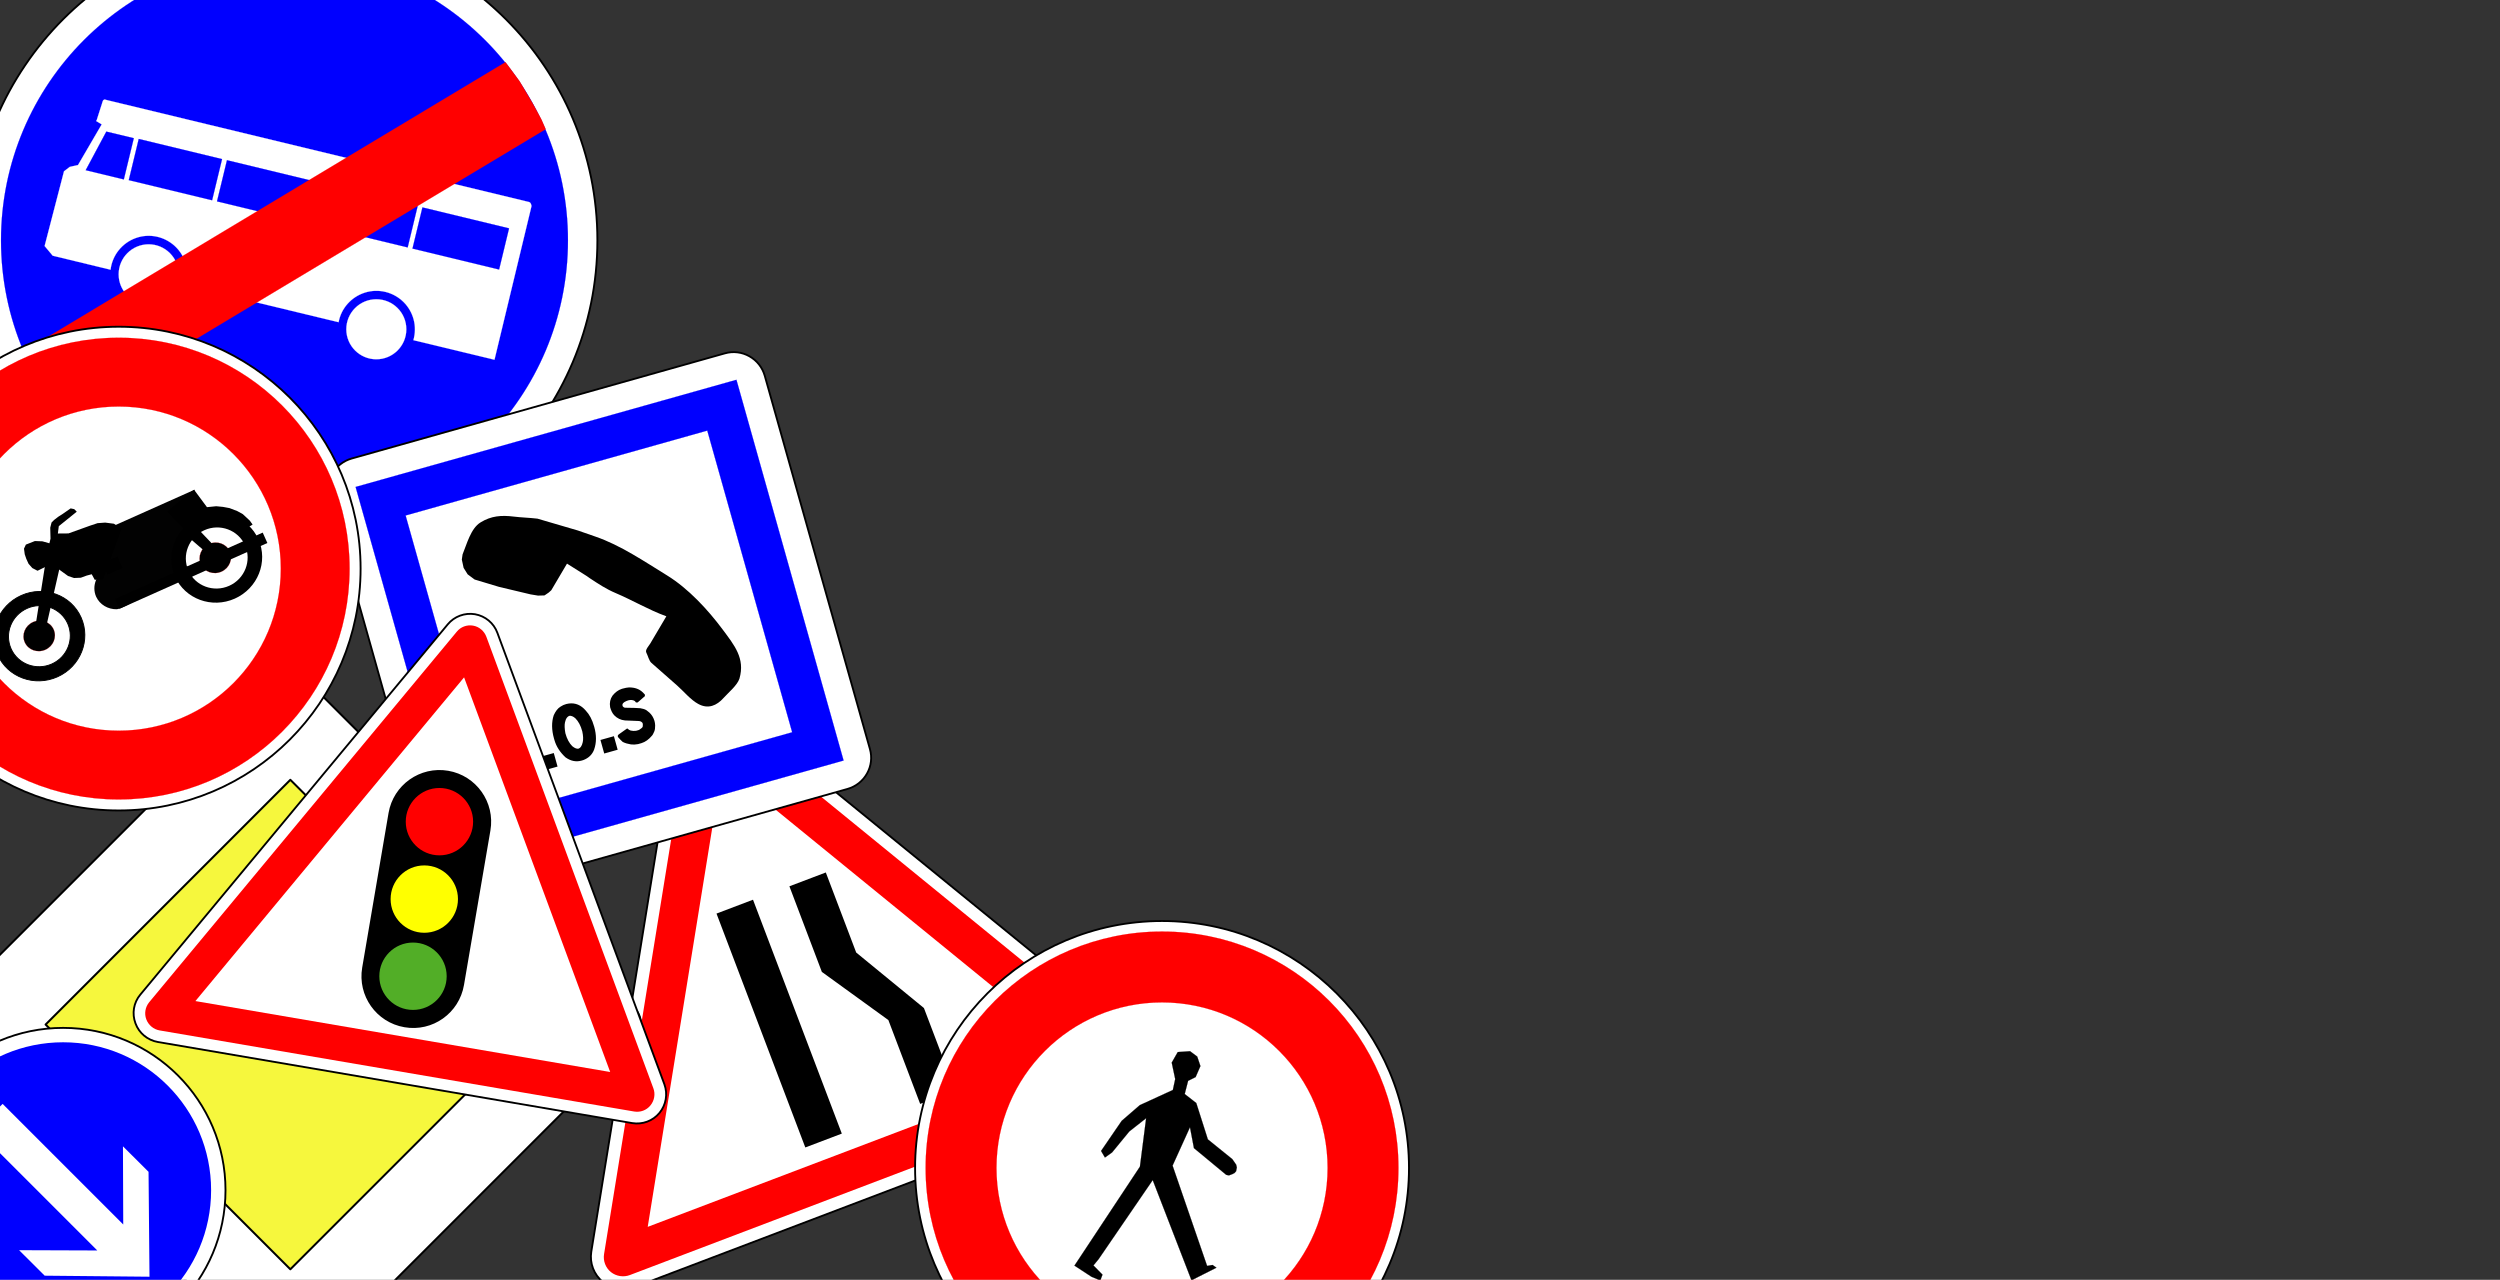 <svg xmlns:rdf="http://www.w3.org/1999/02/22-rdf-syntax-ns#" xmlns:cc="http://creativecommons.org/ns#" xmlns:dc="http://purl.org/dc/elements/1.1/" xmlns:inkscape="http://www.inkscape.org/namespaces/inkscape" xmlns:svg="http://www.w3.org/2000/svg" xmlns:sodipodi="http://sodipodi.sourceforge.net/DTD/sodipodi-0.dtd" xmlns="http://www.w3.org/2000/svg" xmlns:xlink="http://www.w3.org/1999/xlink" version="1.1" id="Ebene_1" inkscape:export-ydpi="150" inkscape:version="0.48.1 " inkscape:export-xdpi="150" sodipodi:docname="B21a1.svg" inkscape:export-filename="C:\Documents and Settings\bertrand.bouteilles\Bureau\Panneaux\A - Route\4_obligation\B21a1.png" x="0px" y="0px" viewBox="1249 -600.4 2657.4 1360.4" style="enable-background:new 1249 -600.4 2657.4 1360.4;" xml:space="preserve">
<rect x="1249" y="-600.4" width="2657.4" height="1360.4" fill="#333333" stroke="none"/>
<style type="text/css">
	.st0{fill:#FFFFFF;stroke:#000000;stroke-width:2;stroke-linecap:round;stroke-linejoin:round;}
	.st1{fill:#FF0000;}
	.st2{fill:#FFFFFF;}
	.st3{fill:none;stroke:#FFFF00;stroke-width:0.176;stroke-linecap:round;stroke-linejoin:round;}
	.st4{fill:#F6F73D;stroke:#000000;stroke-width:2;stroke-linecap:round;stroke-linejoin:round;}
	.st5{fill:#FF0000;stroke:#FF0000;stroke-width:0.176;stroke-linecap:round;stroke-linejoin:round;}
	.st6{fill:#FFFFFF;stroke:#FF0000;stroke-width:0.176;stroke-linecap:round;stroke-linejoin:round;}
	.st7{stroke:#000000;stroke-width:0.176;stroke-linecap:round;stroke-linejoin:round;}
	.st8{fill:#FFFFFF;stroke:#000000;stroke-width:2.003;stroke-linecap:round;stroke-linejoin:round;}
	.st9{fill:#0000FF;}
	.st10{fill:#0000FF;stroke:#0000FF;stroke-width:0.176;stroke-linecap:round;stroke-linejoin:round;}
	.st11{fill:none;stroke:#0000FF;stroke-width:0.176;stroke-linecap:round;stroke-linejoin:round;}
	.st12{fill:#FFFFFF;stroke:#FFFFFF;stroke-width:0.176;stroke-linecap:round;stroke-linejoin:round;}
	.st13{fill:#FFFFFF;stroke:#000000;stroke-width:1.996;stroke-linecap:round;stroke-linejoin:round;}
	.st14{fill:#FFFFFF;stroke:#0000FF;stroke-width:0.176;stroke-linecap:round;stroke-linejoin:round;}
	.st15{fill:none;}
	.st16{stroke:#000000;stroke-width:3;stroke-miterlimit:10;}
	.st17{fill:#FFFFFF;stroke:#000000;stroke-width:2;}
	.st18{fill:#52AE27;}
	.st19{fill:#FFFF00;}
	.st20{stroke:#000000;}
	.st21{stroke:#FF0000;stroke-width:0.176;stroke-linecap:round;stroke-linejoin:round;}
	.st22{opacity:0.99;enable-background:new    ;}
</style>
<path id="path6" inkscape:connector-curvature="0" class="st0" d="M1877.5,730.2l90.7-560.2c1.9-12.1,10.2-22.3,21.7-26.6  c11.5-4.4,24.4-2.3,33.9,5.5l439.9,358.6c9.5,7.8,14.1,20,12.2,32c-1.9,12.1-10.2,22.3-21.7,26.6l-530.5,201.6  c-11.5,4.4-24.4,2.3-33.9-5.5C1880.3,754.6,1875.6,742.3,1877.5,730.2z"/>
<path id="path8" inkscape:connector-curvature="0" class="st1" d="M1918.6,754.9l530.6-201.7c6.8-2.6,11.8-8.6,12.9-16  c1.2-7.2-1.6-14.6-7.3-19.2L2015,159.4c-5.7-4.6-13.4-5.9-20.3-3.3c-6.8,2.6-11.8,8.6-12.9,16l-90.7,560.5  c-1.2,7.2,1.6,14.6,7.3,19.2C1904.1,756.3,1911.8,757.5,1918.6,754.9z"/>
<polygon id="polygon10" class="st2" points="2401.3,527.5 1937.5,703.7 2016.7,214 "/>
<polygon id="polygon12" points="2193.3,483.9 2227.1,573 2237.8,568.9 2264.4,558.7 2231.1,471.1 2159.1,412.1 2126.8,327   2088.1,341.7 2122.6,432.7 "/>
<rect id="rect14" x="2056.8" y="355.4" transform="matrix(-0.935 0.355 -0.355 -0.935 4193.088 206.713)" width="41.5" height="265.9"/>
<g id="g3761" transform="matrix(1.087,0,0,1.087,-24.918,-24.918)">
	<path id="path8_1_" inkscape:connector-curvature="0" class="st0" d="M1439.6,136.5l-319.3,319.3c-4.4,4.4-6.9,10.4-6.9,16.5   c0,6.1,2.5,12.1,6.9,16.5l319.3,319.3c4.4,4.4,10.4,6.9,16.5,6.9c6.2,0,12.1-2.5,16.5-6.9l319.3-319.3c4.4-4.4,6.9-10.4,6.9-16.5   c0-6.1-2.5-12.2-6.9-16.5l-319.3-319.3c-4.4-4.4-10.4-6.9-16.5-6.9C1449.8,129.6,1443.9,132.1,1439.6,136.5z"/>
	
		<rect id="rect10" x="1310.7" y="326.9" transform="matrix(0.707 -0.707 0.707 0.707 92.504 1167.94)" class="st3" width="290.7" height="290.7"/>
	
		<rect id="rect12" x="1286.8" y="303.1" transform="matrix(0.707 -0.707 0.707 0.707 92.502 1167.942)" class="st4" width="338.5" height="338.5"/>
</g>
<circle id="circle6" class="st0" cx="2484.2" cy="641.1" r="262.5"/>
<circle id="circle8" class="st5" cx="2484.2" cy="641.1" r="251.3"/>
<circle id="circle10" class="st6" cx="2484.2" cy="641.1" r="176"/>
<polygon id="polygon12_1_" class="st7" points="2467.3,588.2 2449.4,602.3 2431.1,624.6 2423.5,630 2419.4,623 2441.3,591   2460.6,574.3 2495.7,558.2 2498.2,546.6 2494.5,529.1 2500.9,517.9 2514,517 2521.6,522.7 2525,532.8 2519.9,544.5 2511.9,548.5   2508.3,562.5 2520.6,572.1 2532.9,610.7 2558.9,631.7 2563,637.6 2563.7,640.6 2562.9,644.6 2561.3,646.4 2558.8,647.7 2555.3,649   2552.4,648.4 2518.1,620 2513.9,597.8 2495.4,638.6 2532.1,745.2 2537.9,744.2 2542,747.1 2515.5,760.5 2474.3,654 2416.8,738   2411.3,744.7 2420.9,754.5 2418.6,760.6 2409.3,756.8 2391.1,744.9 2460.7,639.7 "/>
<sodipodi:namedview objecttolerance="10" guidetolerance="10" pagecolor="#ffffff" inkscape:zoom="0.47692879" id="namedview9" borderopacity="1" fit-margin-top="0" inkscape:cx="952.02618" inkscape:cy="148.76366" fit-margin-left="0" showgrid="false" bordercolor="#666666" gridtolerance="10" inkscape:pageopacity="0" fit-margin-bottom="0" fit-margin-right="0" inkscape:window-width="1920" inkscape:window-x="1276" inkscape:window-maximized="1" inkscape:current-layer="Ebene_1" inkscape:pageshadow="2" inkscape:window-height="1174" inkscape:window-y="-4">
	</sodipodi:namedview>
<circle id="circle3" sodipodi:ry="286.979" sodipodi:rx="286.979" sodipodi:cy="287.06699" sodipodi:cx="287.06699" class="st8" cx="1316.1" cy="664.8" r="172.6">
</circle>
<circle id="circle5" sodipodi:ry="261.67499" sodipodi:rx="261.67499" sodipodi:cy="287.06699" sodipodi:cx="287.06699" class="st9" cx="1316.1" cy="664.8" r="157.3">
</circle>
<polygon id="polygon7" class="st2" points="1380,701.2 1379.7,618.1 1406.9,645.2 1407.9,756.7 1296.5,755.6 1269.3,728.5   1352.4,728.8 1224.2,600.6 1233.7,591 1242.2,582.5 1251.8,573 "/>
<circle id="circle3_1_" sodipodi:ry="286.979" sodipodi:rx="286.979" sodipodi:cy="287.06699" sodipodi:cx="287.06699" class="st0" cx="1551.4" cy="-344.9" r="332.6">
</circle>
<circle id="circle5_1_" sodipodi:ry="259.96899" sodipodi:rx="259.96899" sodipodi:cy="287.06699" sodipodi:cx="287.06699" class="st10" cx="1551.4" cy="-344.9" r="301.3">
</circle>
<g id="g3778" transform="translate(12.013,4.496)">
	<line id="line7" class="st11" x1="1345.3" y1="-472.8" x2="1345.1" y2="-472.6"/>
	<line id="line9" class="st11" x1="1339.6" y1="-477.8" x2="1339.1" y2="-476.3"/>
	
		<circle id="circle11" sodipodi:ry="27.486" sodipodi:rx="27.486" sodipodi:cy="342.077" sodipodi:cx="161.215" class="st12" cx="1395" cy="-313.3" r="31.9">
	</circle>
	
		<circle id="circle13" sodipodi:ry="27.486" sodipodi:rx="27.486" sodipodi:cy="342.077" sodipodi:cx="376.03299" class="st12" cx="1637" cy="-254.9" r="31.9">
	</circle>
	<path id="path15" inkscape:connector-curvature="0" class="st12" d="M1339.1-476.3l6,3.6l-25.2,43.2l-8.8,2l-6.1,4.7l-20.6,79.4   l8.6,10.3l61.5,14.9c1.8-15.3,12.1-28.3,26.6-33.6c14.5-5.3,30.7-1.9,42,8.7s15.5,26.6,11.1,41.4l162.7,39.3   c2.7-14.8,13.5-26.9,28-31.5c14.4-4.5,30.1-0.7,40.9,9.9c10.8,10.6,14.8,26.2,10.6,40.7l86.2,20.8L1802-386l-0.7-2.3l-0.7-1.1   l-1-0.7l-1.7-0.4l-447.3-108l-2-0.6l-0.8,0l-1.2,0.9l-0.6,1.4l-0.5,1.7l-5.6,17.5"/>
	
		<rect id="rect17" x="1679.5" y="-373.4" transform="matrix(-0.972 -0.235 0.235 -0.972 3487.724 -286.683)" class="st10" width="94.7" height="45"/>
	
		<rect id="rect19" x="1574" y="-397.8" transform="matrix(-0.972 -0.235 0.235 -0.972 3293.726 -358.682)" class="st10" width="103" height="45"/>
	
		<rect id="rect21" x="1471.5" y="-422.9" transform="matrix(-0.972 -0.235 0.235 -0.972 3094.549 -432.603)" class="st10" width="100" height="45"/>
	
		<rect id="rect23" x="1377.9" y="-446.6" transform="matrix(-0.972 -0.235 0.235 -0.972 2906.702 -502.32)" class="st10" width="91.1" height="45"/>
	<polygon id="polygon25" class="st10" points="1328.1,-424 1350,-465 1379.2,-458 1368.6,-414.2  "/>
</g>
<polygon id="polygon27" class="st5" points="1316.6,-155.6 1829,-463.1 1824.6,-473.2 1815.5,-490 1801.3,-514 1786.3,-534.3   1273.9,-226.7 1283.9,-205.6 1305,-170.3 "/>
<path id="path6-1" inkscape:connector-curvature="0" class="st13" d="M1753.1,349.9l396.8-111.7c8.8-2.5,16.2-8.3,20.7-16.3  c4.5-8,5.6-17.3,3.1-26.1L2061.9-201c-2.5-8.8-8.3-16.2-16.3-20.7c-8-4.5-17.3-5.6-26.1-3.1L1622.8-113c-8.8,2.5-16.2,8.3-20.7,16.3  c-4.5,8-5.6,17.3-3.1,26.1l111.7,396.8c2.5,8.8,8.3,16.2,16.3,20.7C1734.9,351.3,1744.4,352.4,1753.1,349.9L1753.1,349.9z"/>
<polygon id="polygon8-7" class="st10" points="1740.9,321.9 2145.7,208 2145.7,208 2031.8,-196.7 2031.8,-196.7 1627,-82.8   1627,-82.8 "/>
<rect id="rect10-4" x="1719.9" y="-103.9" transform="matrix(-0.963 0.271 -0.271 -0.963 3719.156 -388.185)" class="st14" width="333" height="333"/>
<path id="path9" d="M2017.2,68.8c-15.7-21.1-36.6-43.7-59.2-57.6c-23.9-14.7-49.3-32-76-41.2c-6.3-2.2-12.5-4.3-18.7-6.5l-43-12.6  c-8.5-1-17.3-1.2-25.3-2.2c-13-1.6-23.9-0.8-35.2,6.2c-10.5,6.4-14.7,23.5-19.1,34l-0.8,5.5l1.9,8.8l4.3,6.9l7.4,5.5l25.9,7.8  l33.6,8l7.9,1.3l6.9-0.2l4.4-3l2.8-2.5l16.7-28.3l21.1,13.3c1,0.8,2,1.5,3.1,2.2c9.1,6,17.5,11.6,27.5,15.8  c18.4,7.8,34.9,17.8,53.9,24.7c-5.7,9.7-11.5,19.4-17.2,29.1c-1.5,2.5-5.6,6.6-4.1,9.5c1.6,3,2.9,8.8,5.4,10.9  c9.1,8,18.4,16.1,27.5,24.2c6.8,6,14.2,15.1,22.2,19.4c10.6,5.9,19.8,1.8,27-6.3c5-5.6,14.7-13.5,16.9-20.6  C2041.2,99.4,2029.6,85.5,2017.2,68.8z"/>
<g id="g11">
	
		<rect id="rect13" x="1778.6" y="145.1" transform="matrix(-0.963 0.271 -0.271 -0.963 3735.803 -120.786)" class="st15" width="195.2" height="104.7"/>
	<path id="path15_1_" class="st16" d="M1782.6,217.2L1782.6,217.2c-0.1-0.3,0.2-0.7,0.7-0.9c4-2.7,6.6-4.6,7.8-5.5   c0.9,0.8,2.1,1.3,3.4,1.8c2.1,0.5,4.2,0.6,6.3,0.3c2.2-0.5,3.5-1,4-1.3c2.3-1.4,3.6-2.6,4-3.5c0.4-0.6,0.6-2,0.5-4.1   c-0.1-0.7-0.5-1.6-1-2.4c-0.6-0.5-1.1-0.9-1.7-1.3l-1.6-0.6l-1.6-0.2c-8.7-0.3-13.5-0.5-14.5-0.6c-4.1-0.4-7.6-2.1-10.4-5   c-1.8-1.9-3.1-4.6-4-7.9c-0.7-4.2,0.1-8,2.3-11.1c2.6-3.2,5.6-5.5,9-6.6l1-0.3c2.5-0.7,4.6-1.1,6.4-1.2c3.6,0,6.5,0.6,8.9,1.7   c2.3,1,4.4,2.7,6.4,5l0,0.4l-6.8,5.9l-0.4,0c-0.9-1.4-2.6-2.3-5.1-2.6c-2.8-0.3-5.7,0.6-8.8,2.4c-1.3,0.9-2.1,1.8-2.5,2.7   c-0.1,0.2-0.3,0.9-0.3,2.1c0.3,1.2,0.5,1.9,0.8,2.1c0.6,0.8,1.4,1.3,2.6,1.8l1.1,0.1c7.8,0.1,13,0.2,15.8,0.5   c2.4,0.4,4.5,1,5.9,1.9l2.9,2.3c2.3,2.1,3.9,4.7,4.9,7.8c0,0.2,0.1,0.4,0.2,0.7c0.3,1,0.5,2.4,0.6,4.1c0,2.5-0.2,4.4-0.8,5.8   c-1,2.3-1.7,3.7-2.4,4.3c-3,3.6-6.4,6.1-10.3,7.3l-3.5,1c-2.6,0.5-5,0.6-7,0.3c-3.2-0.5-5.9-1.3-8.1-2.4   C1786.1,220.9,1784.3,219.4,1782.6,217.2z"/>
	<path id="path17" class="st16" d="M1825.2,205.1l11.4-3.2l3.2,11.5l-11.4,3.2L1825.2,205.1z"/>
	<path id="path19" class="st16" d="M1853.9,148.9c6.4-0.8,11.9,1.5,16.6,7c3.8,4,6.6,9.3,8.5,16.1l0.2,0.6   c2.4,8.5,2.4,16.2-0.1,23.3c-1.8,4.8-5.3,8.2-10.5,10.2c-0.5,0.2-1.1,0.4-1.6,0.5c-5.6,1.6-10.8,0.5-15.9-3.1   c-5.6-5.2-9.4-11-11.3-17.6c-0.2-0.6-0.3-1.1-0.5-1.7c-2.5-8.9-2.6-16.9-0.3-23.8c1.8-3.9,3.9-6.8,6.6-8.4c1.8-1.2,3.7-2.1,5.7-2.6   C1852.1,149.2,1853,149,1853.9,148.9z M1864.2,196.9c2.9-1,4.8-3.7,5.7-8.1c0.7-3,0.6-7.1-0.5-12.1c-1.7-6.4-4.3-11.2-7.8-14.7   c-2.6-2.3-5.2-3.3-7.6-3c-3,1-5,3.7-5.9,8.1c-0.7,3.1-0.5,7.2,0.4,12.2c1.7,6.4,4.4,11.2,7.8,14.6   C1859.2,196.3,1861.8,197.3,1864.2,196.9z"/>
	<path id="path21" class="st16" d="M1889.1,187.2l11.4-3.2l3.2,11.5l-11.4,3.2L1889.1,187.2L1889.1,187.2z"/>
	<path id="path23" class="st16" d="M1907.1,182.2L1907.1,182.2c-0.1-0.3,0.2-0.7,0.7-0.9c4-2.7,6.6-4.6,7.8-5.5   c0.9,0.8,2.1,1.3,3.4,1.8c2.1,0.5,4.2,0.6,6.3,0.3c2.2-0.5,3.5-1,4-1.3c2.3-1.4,3.6-2.6,4-3.5c0.4-0.6,0.6-2,0.5-4.1   c-0.1-0.7-0.5-1.6-1-2.4c-0.6-0.5-1.1-0.9-1.7-1.3l-1.6-0.6l-1.6-0.2c-8.7-0.3-13.5-0.5-14.5-0.6c-4.1-0.4-7.6-2.1-10.4-5   c-1.8-1.9-3.1-4.6-4-7.9c-0.7-4.2,0.1-8,2.3-11.1c2.6-3.2,5.6-5.5,9-6.6l1-0.3c2.5-0.7,4.6-1.1,6.4-1.2c3.6,0,6.5,0.6,8.9,1.7   c2.3,1,4.4,2.7,6.4,5l0,0.4l-6.8,5.9l-0.4,0c-0.9-1.4-2.6-2.3-5.1-2.6c-2.8-0.3-5.7,0.6-8.8,2.4c-1.3,0.9-2.1,1.8-2.5,2.7   c-0.1,0.2-0.3,0.9-0.3,2.1c0.3,1.2,0.5,1.9,0.8,2.1c0.6,0.8,1.4,1.3,2.6,1.8l1.1,0.1c7.8,0.1,13,0.2,15.8,0.5   c2.4,0.4,4.5,1,5.9,1.9l2.9,2.3c2.3,2.1,3.9,4.7,4.9,7.8c0,0.2,0.1,0.4,0.2,0.7c0.3,1,0.5,2.4,0.6,4.1c0,2.5-0.2,4.4-0.8,5.8   c-1,2.3-1.7,3.7-2.4,4.3c-3,3.6-6.4,6.1-10.3,7.3l-3.5,1c-2.6,0.5-5,0.6-7,0.3c-3.2-0.5-5.9-1.3-8.1-2.4   C1910.7,185.9,1908.9,184.4,1907.1,182.2z"/>
</g>
<path id="path6_1_" inkscape:connector-curvature="0" class="st17" d="M1398.1,456.9l326.8-393.6c7-8.5,18.1-12.6,29-10.8  c10.9,1.9,20,9.4,23.8,19.8l177.5,479.8c3.8,10.4,1.8,22-5.2,30.5c-7,8.5-18.1,12.6-29,10.8l-504.2-86.2c-10.9-1.9-20-9.4-23.8-19.8  C1389.1,477,1391,465.4,1398.1,456.9z"/>
<path id="path8_2_" inkscape:connector-curvature="0" class="st1" d="M1418.7,494.9l504.4,86.2c6.5,1.1,13.1-1.3,17.3-6.5  c4.2-5.1,5.4-12.1,3.1-18.2L1766,76.5c-2.3-6.2-7.7-10.8-14.2-11.9c-6.5-1.1-13.1,1.3-17.3,6.5l-326.9,393.8  c-4.2,5.1-5.4,12.1-3.1,18.2S1412.2,493.8,1418.7,494.9z"/>
<polygon id="polygon10_1_" class="st2" points="1742.3,119.6 1897.6,539.1 1456.7,463.7 "/>
<path id="path12" inkscape:connector-curvature="0" d="M1742.2,446.6l28.1-164.3c5.1-29.9-15-58.3-44.9-63.4  c-29.9-5.1-58.3,15-63.4,44.9L1634,428.1c-5.1,29.9,15,58.3,44.9,63.4C1708.7,496.7,1737.1,476.6,1742.2,446.6z"/>
<circle id="circle16" sodipodi:ry="35.791" sodipodi:rx="35.791" sodipodi:cy="391.03601" sodipodi:cx="287.21899" class="st18" cx="1688" cy="437.3" r="35.8">
</circle>
<circle id="circle18" sodipodi:ry="35.792" sodipodi:rx="35.792" sodipodi:cy="224.17799" sodipodi:cx="287.21899" class="st1" cx="1716.1" cy="273" r="35.8">
</circle>
<circle id="circle20" sodipodi:ry="35.791" sodipodi:rx="35.791" sodipodi:cy="308.03601" sodipodi:cx="285.21899" class="st19" cx="1700" cy="355.3" r="35.8">
</circle>
<circle id="circle6_1_" sodipodi:ry="286.96899" sodipodi:rx="286.96899" sodipodi:cy="287.96899" sodipodi:cx="287.96899" class="st0" cx="1375.2" cy="4" r="257.1">
</circle>
<circle id="circle8_1_" sodipodi:ry="273.98199" sodipodi:rx="273.98199" sodipodi:cy="287.96899" sodipodi:cx="287.96899" class="st5" cx="1375.2" cy="4" r="245.4">
</circle>
<circle id="circle10_1_" sodipodi:ry="192.438" sodipodi:rx="192.438" sodipodi:cy="287.96899" sodipodi:cx="287.96899" class="st6" cx="1375.2" cy="4" r="172.3">
</circle>
<g id="g3015" transform="translate(0.5,1)">
	<path id="path12_1_" inkscape:connector-curvature="0" class="st20" d="M1271.1,31.6c-24.5,11-35.7,39.1-25.1,63   c10.7,23.9,39.2,34.3,63.6,23.4s35.7-39.1,25.1-63S1295.5,20.7,1271.1,31.6z M1303.6,104.4c-16.6,7.4-36,0.2-43.3-16.1   c-7.3-16.4,0.3-35.5,16.9-43s36-0.2,43.3,16.1C1327.7,77.8,1320.2,97,1303.6,104.4z"/>
	<path id="path14" inkscape:connector-curvature="0" d="M1459.6-51.5c-24.5,11-35.7,39.1-25.1,63c10.7,23.9,39.2,34.3,63.6,23.4   s35.7-39.1,25.1-63S1484-62.4,1459.6-51.5z M1492.1,21.3c-16.6,7.4-36,0.2-43.3-16.1c-7.3-16.4,0.3-35.5,16.9-43s36-0.2,43.3,16.1   C1516.2-5.4,1508.7,13.9,1492.1,21.3z"/>
	
		<ellipse id="ellipse16" sodipodi:ry="18" sodipodi:rx="18.75" sodipodi:cy="321.46899" sodipodi:cx="169.21899" transform="matrix(-0.408 -0.913 0.913 -0.408 1748.857 1283.297)" class="st21" cx="1290.7" cy="74.4" rx="16.1" ry="16.8">
	</ellipse>
	
		<ellipse id="ellipse18" sodipodi:ry="18" sodipodi:rx="18.75" sodipodi:cy="321.96899" sodipodi:cx="397.96899" transform="matrix(-0.408 -0.913 0.913 -0.408 2088.276 1337.303)" class="st21" cx="1477.9" cy="-8.7" rx="16.1" ry="16.8">
	</ellipse>
	<polygon id="polygon20" points="1315.6,-14.2 1298.5,-13.9 1285.7,67.3 1296.7,68.8  "/>
	<path id="path22" inkscape:connector-curvature="0" class="st22" d="M1372.6,46.2c3.1-0.1,15.9-6.2,18.3-9.1l49.1-21.9l15.4-96.1   l-105.9,47.3l15.7,35.2c-0.7,0.2-1.4,0.5-2.1,0.8c-11.9,5.3-17.5,19-12.4,30.5C1354.6,41.4,1363.4,46.4,1372.6,46.2"/>
	
		<rect id="rect24" x="1441" y="-17.3" transform="matrix(-0.913 0.408 -0.408 -0.913 2841.271 -627.94)" width="93.1" height="12.1"/>
	<polygon id="polygon26" points="1475.5,-21.8 1454.2,-44.2 1445.3,-33.4 1466.7,-15  "/>
	<polygon id="polygon28" points="1349.2,14.9 1346,9 1340.7,10.4 1334.4,12.7 1327.2,13 1320.9,10.9 1310.8,3.6 1304.7,0    1299.7,-0.3 1288.4,5.3 1282.8,2.4 1278.8,-2.2 1276.4,-7.5 1274.8,-12.2 1274,-18.2 1276,-22.5 1285.6,-26.3 1293.6,-26    1301,-23.9 1302.2,-28.8 1301.9,-40.5 1303.3,-46 1306,-48.7 1310.4,-52.1 1315.4,-55.3 1323.6,-61 1327.4,-60.2 1330.1,-57.5    1311,-42.1 1310,-34.3 1321.3,-34.4 1344.1,-42.6 1352.2,-45.3 1360.3,-45.9 1369.6,-44.7 1377.8,-39.5 1358.2,14.3  "/>
	<polygon id="polygon30" points="1468.5,-62.3 1478.3,-63.3 1485.5,-62.6 1492.5,-61.3 1500.8,-58.1 1506.6,-54.9 1514.1,-47.9    1517,-43.8 1505.8,-36.9 1465.8,-46.4 1446.7,-36.4 1426,-57.6 1448.8,-76.6 1454.8,-80.8  "/>
	
		<rect id="rect32" x="1359.2" y="-7.5" transform="matrix(-0.913 0.408 -0.408 -0.913 2616.667 -559.094)" width="17.5" height="13.4"/>
	
		<rect id="rect34" x="1369.2" y="17" transform="matrix(-0.913 0.408 -0.408 -0.913 2710.176 -532.073)" width="85.1" height="11.5"/>
</g>
</svg>